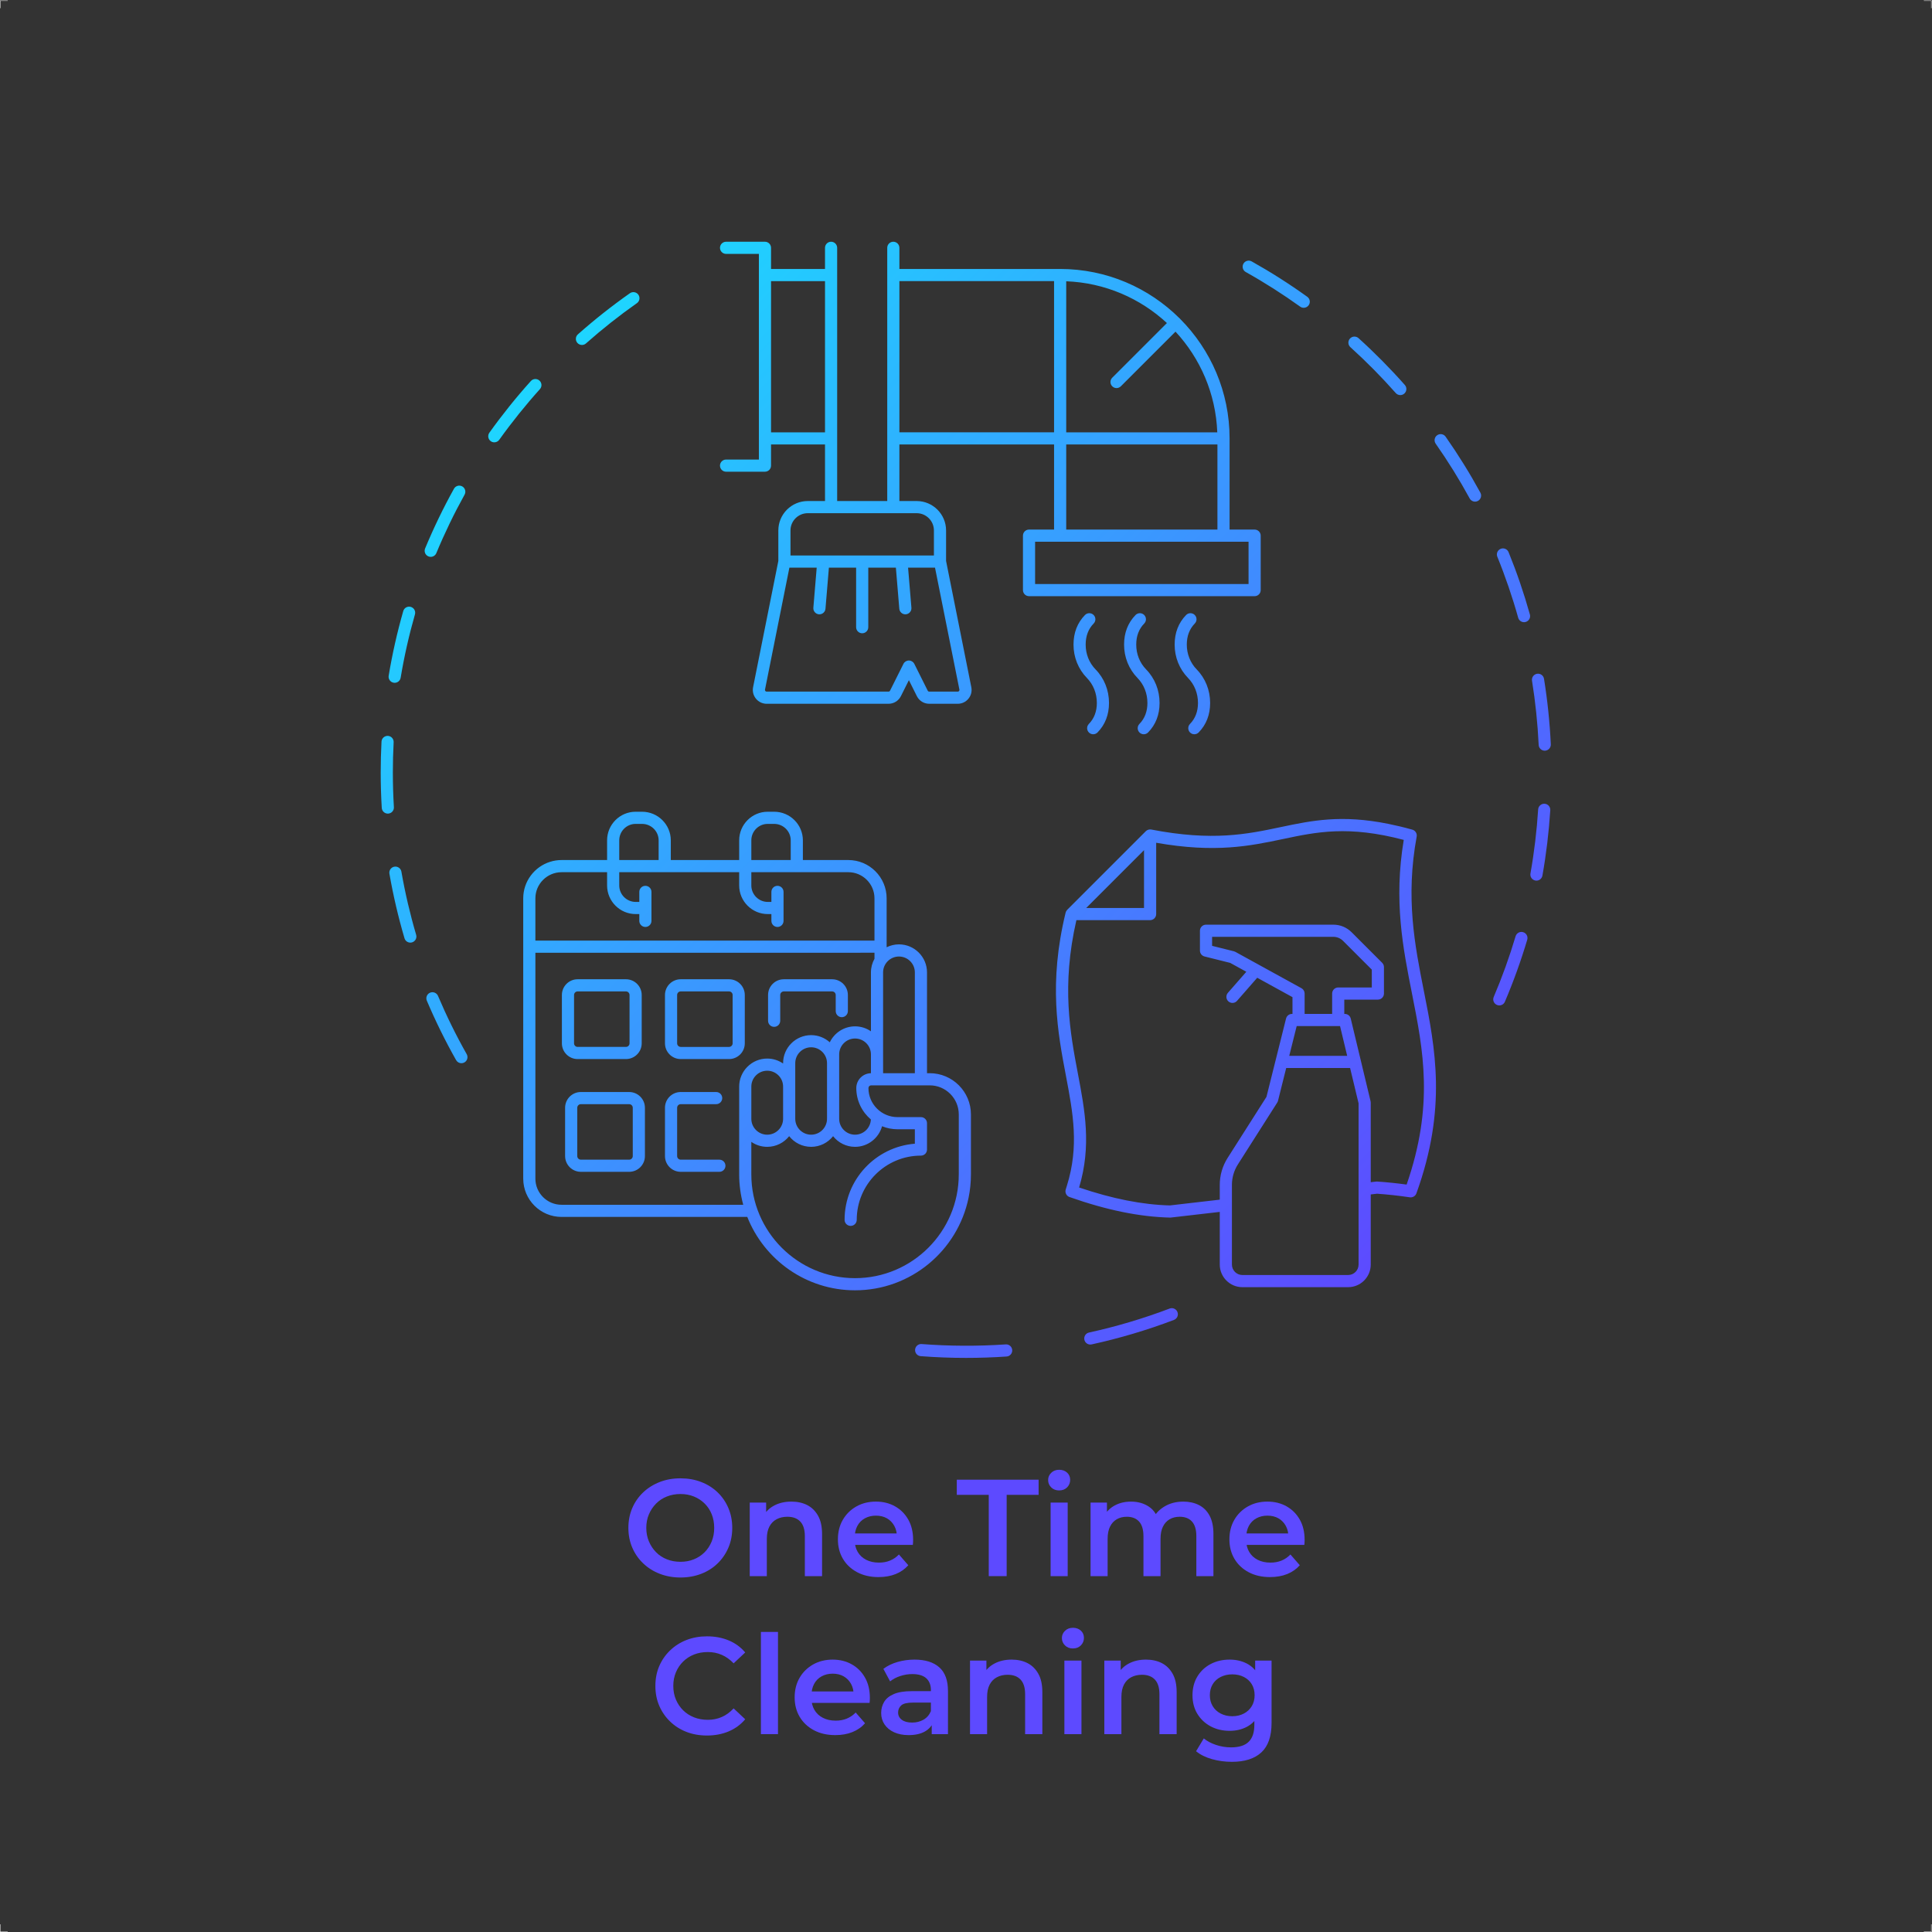 <?xml version="1.0" encoding="UTF-8" standalone="no"?>
<!-- Created with Inkscape (http://www.inkscape.org/) -->

<svg
   version="1.1"
   id="svg2"
   width="6666.667"
   height="6666.667"
   viewBox="0 0 6666.667 6666.667"
   sodipodi:docname="shutterstock_2506075929.eps"
   xmlns:inkscape="http://www.inkscape.org/namespaces/inkscape"
   xmlns:sodipodi="http://sodipodi.sourceforge.net/DTD/sodipodi-0.dtd"
   xmlns="http://www.w3.org/2000/svg"
   xmlns:svg="http://www.w3.org/2000/svg">
  <rect x="0" y="0" width="6666.667" height="6666.667" fill="#333333" stroke="none"/>
  <defs
     id="defs6">
    <clipPath
       clipPathUnits="userSpaceOnUse"
       id="clipPath56">
      <path
         d="m 31011.4,31816.9 c 0.2,-220.4 -69.4,-403.6 -206.9,-544.4 -60.8,-62.2 -59.5,-161.8 2.6,-222.5 30.6,-29.9 70.3,-44.8 109.9,-44.8 40.9,0 81.8,15.9 112.6,47.4 197,201.8 296.8,459 296.5,764.6 -0.3,329.3 -123.5,636.6 -346.7,865.3 -166.4,170.4 -257.8,399.3 -257.5,644.6 0.4,221.3 70,404.6 207,544.8 60.7,62.1 59.5,161.7 -2.6,222.4 -62.2,60.7 -161.8,59.6 -222.5,-2.5 -196.2,-200.9 -296,-458 -296.5,-764.2 -0.6,-328.1 122.7,-635.3 346.9,-864.9 165.6,-169.7 257,-399 257.2,-645.8 z m -1308.9,0 c 0.2,-220.5 -69.5,-403.6 -207,-544.4 -60.7,-62.2 -59.5,-161.8 2.6,-222.5 30.7,-29.9 70.3,-44.8 109.9,-44.8 41,0 81.8,15.9 112.6,47.4 197.1,201.8 296.8,459 296.5,764.6 -0.3,329.3 -123.4,636.6 -346.7,865.3 -166.4,170.4 -257.8,399.3 -257.4,644.6 0.4,221.3 70,404.6 206.9,544.8 60.8,62.1 59.6,161.7 -2.5,222.4 -62.2,60.7 -161.8,59.6 -222.5,-2.5 -196.3,-200.9 -296,-458 -296.5,-764.2 -0.6,-328.1 122.6,-635.3 346.9,-864.9 165.6,-169.7 257,-399 257.2,-645.8 z m -1309,0 c 0.2,-220.4 -69.4,-403.6 -206.9,-544.4 -60.8,-62.2 -59.5,-161.8 2.6,-222.5 30.6,-29.9 70.3,-44.8 109.9,-44.8 40.9,0 81.8,15.9 112.6,47.4 197,201.8 296.7,459 296.5,764.6 -0.3,329.3 -123.4,636.6 -346.7,865.3 -166.4,170.4 -257.9,399.3 -257.5,644.6 0.4,221.4 70,404.7 207,544.8 60.7,62.1 59.5,161.7 -2.6,222.4 -62.1,60.7 -161.8,59.6 -222.5,-2.5 -196.2,-200.9 -296,-457.9 -296.5,-764.2 -0.5,-328.1 122.7,-635.3 346.9,-865 165.7,-169.6 257,-398.9 257.2,-645.7 z M 27286,42735.4 H 23282.1 V 38821.1 H 27286 Z m 314.6,-3914.3 h 3910.3 c -38.4,1004.1 -441.7,1915.9 -1081.3,2606.5 l -1415.1,-1415 c -30.7,-30.8 -71,-46.1 -111.2,-46.1 -40.3,0 -80.6,15.3 -111.3,46.1 -61.4,61.4 -61.4,161 0,222.4 l 1415.1,1415.1 c -690.6,639.6 -1602.4,1042.9 -2606.5,1081.3 z m 3914.3,-2517.2 v 2202.6 h -3914.3 v -2202.6 z m 805.5,-314.6 h -5525.3 v -1095 h 5525.3 z m -8144.7,291.9 c 0,246.3 -200.4,446.8 -446.8,446.8 h -604.1 -1611 -604.2 c -246.3,0 -446.7,-200.5 -446.7,-446.8 V 35633 h 3712.8 z m 659.7,-4119.6 -631.3,3156.8 h -697.4 l 86.5,-1037.9 c 7.2,-86.6 -57.1,-162.6 -143.7,-169.9 -4.5,-0.3 -8.9,-0.5 -13.3,-0.5 -81,0 -149.7,62.1 -156.6,144.3 l -88.6,1064 h -714.4 v -1541.8 c 0,-86.9 -70.4,-157.3 -157.3,-157.3 -86.9,0 -157.4,70.4 -157.4,157.3 v 1541.8 h -704.7 l -88.7,-1064 c -6.9,-82.2 -75.6,-144.3 -156.6,-144.3 -4.4,0 -8.8,0.2 -13.3,0.5 -86.5,7.3 -150.9,83.3 -143.7,169.9 l 86.5,1037.9 h -706.9 l -631.4,-3156.8 c -3.5,-17.7 4.2,-30.5 9.2,-36.5 4.9,-6.1 15.9,-16.2 34.1,-16.2 h 3153.9 c 16.8,0 31.9,9.4 39.4,24.4 l 347.1,694.2 c 26.7,53.3 81.2,87 140.8,87 59.5,0 114,-33.7 140.7,-87 l 347,-694.2 c 7.6,-15 22.7,-24.4 39.5,-24.4 h 737.4 c 18.1,0 29.2,10.1 34.1,16.2 4.9,6 12.7,18.7 9.1,36.5 z m -4876,6659.5 h 1397.1 v 3914.3 h -1397.1 z m -1164.2,4619.1 v 0 c -86.9,0 -157.3,70.4 -157.3,157.3 0,86.9 70.4,157.3 157.3,157.3 h 1006.9 c 86.9,0 157.3,-70.4 157.3,-157.3 V 43050 h 1397.1 v 547.5 c 0,86.9 70.4,157.3 157.3,157.3 86.9,0 157.3,-70.4 157.3,-157.3 v -6554.9 h 1296.4 v 6554.9 c 0,86.9 70.4,157.3 157.3,157.3 86.9,0 157.3,-70.4 157.3,-157.3 V 43050 h 4161.2 c 1205.4,0 2298.7,-488.9 3092.3,-1278.7 2.8,-2.5 6.5,-3.4 9.1,-6.1 2.7,-2.7 3.7,-6.3 6.1,-9.1 789.8,-793.6 1278.7,-1886.9 1278.7,-3092.3 v -5.7 -2354.2 h 648.2 c 86.8,0 157.3,-70.4 157.3,-157.3 V 34737 c 0,-86.9 -70.5,-157.3 -157.3,-157.3 h -5839.9 c -86.9,0 -157.3,70.4 -157.3,157.3 v 1409.6 c 0,86.9 70.4,157.3 157.3,157.3 h 648.2 v 2202.6 h -4003.9 v -1463.9 h 446.8 c 419.9,0 761.5,-341.5 761.5,-761.4 v -790 l 653.5,-3267.9 c 21.2,-105.8 -5.9,-214.3 -74.3,-297.7 -68.4,-83.5 -169.5,-131.3 -277.4,-131.3 h -737.4 c -136.8,0 -259.7,76 -320.9,198.3 l -206.3,412.7 -206.4,-412.7 c -61.2,-122.3 -184.1,-198.3 -320.9,-198.3 h -3153.9 c -107.9,0 -209,47.8 -277.4,131.3 -68.5,83.4 -95.6,191.9 -74.4,297.7 l 653.6,3267.9 v 790 c 0,419.9 341.6,761.4 761.4,761.4 h 446.9 v 1463.9 H 19959.4 V 37959 c 0,-86.9 -70.4,-157.3 -157.3,-157.3 h -1006.9 c -86.9,0 -157.3,70.4 -157.3,157.3 0,86.9 70.4,157.3 157.3,157.3 v 0 h 849.5 v 547.5 4228.9 547.5 z M 29614.7,26507.8 v 1497 l -1496.9,-1497 z m 4157.5,-2214.7 V 23766 h 712.1 v 527.1 c 0,86.9 70.5,157.4 157.3,157.4 h 869.4 v 461.9 l -744.7,744.7 c -67.3,67.3 -156.6,104.3 -251.7,104.3 h -3138 v -233.2 l 565.3,-141.3 c 13.2,-3.3 25.8,-8.3 37.7,-14.8 l 608,-334.4 c 0.2,-0.1 0.3,-0.1 0.4,-0.2 l 1102.8,-606.5 c 50.2,-27.7 81.4,-80.5 81.4,-137.9 z m -398.3,-1612.7 h 1499.8 l -185,771 h -1122 z m 1794.8,-5403 v 4173.7 l -219.5,914.7 h -1654 l -212.1,-848.7 c -4.1,-16.4 -10.8,-32 -19.9,-46.3 l -1019.1,-1601.3 c -100.8,-158.6 -154.1,-341.6 -154.1,-529.5 v -2062.6 c 0,-149.2 121.3,-270.5 270.4,-270.5 h 2737.9 c 149.1,0 270.4,121.3 270.4,270.5 z m 1243.8,2070.7 c 711.7,2055.5 432.6,3462.3 137.6,4950.1 -233.6,1178.4 -475,2395.7 -212,3972.3 -1435.3,378.8 -2254.7,206.1 -3120.7,23.7 -861.3,-181.5 -1752.7,-367.4 -3288,-97.7 v -1846.1 c 0,-86.9 -70.5,-157.3 -157.3,-157.3 h -1908.2 c -389.6,-1703.7 -163,-2908.6 39,-3973.3 182,-959.4 354.3,-1867.9 31.4,-2947.1 867.1,-293.8 1637.4,-445.9 2349.8,-464.3 l 1291.2,149.3 v 382.3 c 0,247.8 70.3,489.3 203.4,698.3 l 1005.3,1579.9 235.8,943 271.4,1085.6 c 17.5,70.1 80.4,119.2 152.6,119.2 h 13.8 v 434.1 l -912.3,501.8 -523.2,-597.9 c -31,-35.6 -74.6,-53.8 -118.4,-53.8 -36.8,0 -73.7,12.8 -103.6,39 -65.3,57.2 -72,156.6 -14.8,222 l 477.7,545.9 -417.2,229.5 -664.7,166.2 c -70,17.5 -119.1,80.4 -119.1,152.6 v 513.3 c 0,86.9 70.4,157.3 157.3,157.3 h 3295.3 c 179.1,0 347.5,-69.7 474.2,-196.4 l 790.8,-790.8 c 29.5,-29.5 46,-69.5 46,-111.2 v -684.5 c 0,-86.9 -70.4,-157.3 -157.3,-157.3 h -869.4 V 23766 h 13.8 c 72.8,0 136,-49.9 153,-120.6 l 260.6,-1085.6 252.7,-1053.3 c 3,-12.1 4.4,-24.4 4.4,-36.8 v -2060.3 l 140.2,16.2 c 9.4,1 19,1.3 28.4,0.7 245.7,-16.3 500.9,-42.6 760.5,-78.2 z m 446.3,5011.3 c 295.8,-1492.1 601.8,-3035.1 -193,-5238.7 -25.4,-70.5 -97,-113 -171.1,-102.2 -290.4,43.1 -576,74.4 -849.2,92.9 l -162.1,-18.8 v -1815.2 c 0,-322.7 -262.5,-585.1 -585.1,-585.1 h -2737.9 c -322.6,0 -585.1,262.4 -585.1,585.1 v 1363.5 l -1266,-146.3 c -6,-0.7 -12,-1 -18.1,-1 -1.3,0 -2.5,0 -3.8,0 -788.2,18.9 -1639.3,192.9 -2601.8,532.1 -81.1,28.6 -124.2,117.1 -96.8,198.6 10.5,31 19,61.2 28.5,91.8 320.1,1025.2 161.2,1870.9 -23.6,2845.1 -212.7,1121.2 -453.8,2391.9 -8.7,4226.3 3,12.2 7.6,23.4 13,34.1 1.3,2.4 2.8,4.6 4.2,7 6.1,10.5 13.2,20.2 21.4,28.9 1.2,1.3 1.8,2.9 3.1,4.2 l 2033.8,2033.7 c 9.9,10 21.4,18 33.5,25 2.9,1.7 5.8,3.3 8.8,4.8 12,5.8 24.4,10.7 37.6,13.4 1.6,0.3 3.2,0.2 4.8,0.5 11.6,2 23.4,2.5 35.5,1.8 4,-0.2 7.9,-0.5 11.8,-1 3.2,-0.5 6.3,-0.3 9.4,-0.9 1590.3,-307.8 2485.2,-119.2 3350.6,63.1 803.3,169.2 1569.3,329.3 2786.4,84 195.3,-39.4 400.9,-88.1 621.4,-150.1 78.3,-21.9 126.9,-99.9 112.3,-179.9 -291.7,-1587 -48.8,-2812 186.2,-3996.7 z m -20828.7,3389.7 h 1019.6 v 509.8 c 0,234.8 -192.5,425.9 -429.1,425.9 h -166.8 c -233.6,0 -423.7,-191.1 -423.7,-425.9 z m 3419.1,0 h 1019.7 v 509.8 c 0,234.8 -192.5,425.9 -429.1,425.9 H 19873 c -233.7,0 -423.8,-191.1 -423.8,-425.9 z m -5590,-8247.2 c 0,-373 303.5,-676.6 676.6,-676.6 h 4703.8 c -68.1,250.5 -105,513.6 -105,785.3 v 1440.1 833.7 c 0,400.2 325.6,725.8 725.8,725.8 152.6,0 294.1,-47.6 411.1,-128.3 v 8.9 c 0,400.1 325.6,725.7 725.8,725.7 185.6,0 354.5,-70.6 483,-185.5 117.1,243.8 365.8,412.9 653.9,412.9 152.6,0 294.2,-47.5 411.1,-128.3 v 1524.8 c 0,127.8 33.6,247.9 91.8,352.3 v 156.9 l -4389.3,-0.3 -4388.6,-0.3 z m 6726.9,1548.8 c 0,-226.8 184.5,-411.2 411.2,-411.2 226.7,0 411.1,184.4 411.1,411.2 v 1440.1 c 0,226.7 -184.4,411.1 -411.1,411.1 -226.7,0 -411.2,-184.4 -411.2,-411.1 v -606.4 z m -1136.9,0 c 0,-226.8 184.5,-411.2 411.2,-411.2 226.7,0 411.1,184.4 411.1,411.2 v 833.7 c 0,226.7 -184.4,411.1 -411.1,411.1 -226.7,0 -411.2,-184.4 -411.2,-411.1 z m 2717.1,795.8 c 0,210.2 169.6,381 379,384.1 v 487.5 c 0,226.8 -184.4,411.2 -411.1,411.2 -226.7,0 -411.1,-184.4 -411.1,-411.2 v -227.3 -1440.1 c 0,-226.8 184.4,-411.2 411.1,-411.2 221,0 400.4,175.6 409.4,394.4 -230.4,195.8 -377.3,487.2 -377.3,812.6 z m 1515.9,2993.9 c 0,226.7 -184.4,411.1 -411.1,411.1 -226.7,0 -411.1,-184.4 -411.1,-411.1 v -2122.3 -486.9 h 822.2 z m -7966.8,2251 v 343 h -1177 c -374.5,0 -679.2,-303.8 -679.2,-677.2 v -1093.6 l 8777.9,0.6 v 1093.6 c 0,373.1 -303.5,676.6 -676.6,676.6 h -2511.3 v -343 c 0,-235.2 191.3,-426.5 426.5,-426.5 h 92.8 v 259.7 c 0,86.9 70.5,157.3 157.3,157.3 86.9,0 157.4,-70.4 157.4,-157.3 v -750.5 c 0,-86.9 -70.5,-157.4 -157.4,-157.4 -86.8,0 -157.3,70.5 -157.3,157.4 v 176.2 h -92.8 c -408.7,0 -741.1,332.5 -741.1,741.1 v 343 h -3104.5 v -343 c 0,-235.2 191.3,-426.5 426.4,-426.5 h 92.9 v 259.7 c 0,86.9 70.4,157.3 157.3,157.3 86.8,0 157.3,-70.4 157.3,-157.3 v -750.5 c 0,-86.9 -70.5,-157.4 -157.3,-157.4 -86.9,0 -157.3,70.5 -157.3,157.4 v 176.2 h -92.9 c -408.6,0 -741.1,332.5 -741.1,741.1 z m 9103.8,-7480.8 v 1553.8 c 0,414.7 -337.5,752.2 -752.3,752.2 h -227.3 -1288.5 c -38.7,0 -70.1,-31.5 -70.1,-70.1 0,-414.8 337.4,-752.2 752.2,-752.2 h 606.4 c 86.9,0 157.3,-70.4 157.3,-157.3 v -682.2 c 0,-86.9 -70.4,-157.3 -157.3,-157.3 -916.3,0 -1661.8,-745.4 -1661.8,-1661.7 0,-87 -70.4,-157.4 -157.3,-157.4 -86.9,0 -157.3,70.4 -157.3,157.4 0,1036.8 802.5,1889.7 1819,1970.2 v 373.7 h -449 c -141.4,0 -276.3,28.2 -400,78.5 -84.6,-307 -365.5,-533.3 -699,-533.3 -230.3,0 -435.4,108.1 -568.5,275.9 -133,-167.8 -338.2,-275.9 -568.4,-275.9 -230.3,0 -435.4,108.1 -568.5,275.9 -133,-167.8 -338.2,-275.9 -568.4,-275.9 -152.6,0 -294.2,47.6 -411.2,128.3 v -842.6 c 0,-1480.5 1204.5,-2685 2685,-2685 1480.5,0 2685,1204.5 2685,2685 z m 314.6,0 c 0,-207.4 -21.1,-409.8 -61.4,-605.4 -280.8,-1364.8 -1491.5,-2394.2 -2938.2,-2394.2 -1265.8,0 -2350.2,788.4 -2789.8,1899.7 h -4808.6 c -546.6,0 -991.3,444.7 -991.3,991.2 v 6004.4 1250.9 c 0,443.9 293.7,820.5 697.3,946.7 93.7,29.3 193.4,45.2 296.6,45.2 h 1177 v 509.8 c 0,408.3 331.3,740.5 738.4,740.5 h 166.8 c 410.2,0 743.8,-332.2 743.8,-740.5 v -509.8 h 1770.2 v 509.8 c 0,408.3 331.2,740.5 738.4,740.5 h 166.8 c 410.1,0 743.7,-332.2 743.7,-740.5 v -509.8 h 1177 c 546.6,0 991.3,-444.7 991.3,-991.3 v -1250.9 -15.8 c 96.5,47.6 204.6,75.1 319.3,75.1 400.2,0 725.8,-325.6 725.8,-725.8 v -2609.2 h 70 c 588.3,0 1066.9,-478.6 1066.9,-1066.8 z m -7512.5,1818.8 h 917.4 c 86.9,0 157.3,70.5 157.3,157.4 0,86.9 -70.4,157.3 -157.3,157.3 h -917.4 c -224.7,0 -407.5,-182.8 -407.5,-407.5 v -1250.9 c 0,-224.8 182.8,-407.5 407.5,-407.5 h 1000.8 c 86.9,0 157.3,70.4 157.3,157.3 0,86.9 -70.4,157.3 -157.3,157.3 h -1000.8 c -51.2,0 -92.8,41.7 -92.8,92.9 v 1250.9 c 0,51.2 41.6,92.8 92.8,92.8 z m -92.8,1575.1 c 0,-51.2 41.6,-92.9 92.8,-92.9 h 1251 c 51.2,0 92.8,41.7 92.8,92.9 v 1250.9 c 0,51.2 -41.6,92.8 -92.8,92.8 h -1251 c -51.2,0 -92.8,-41.6 -92.8,-92.8 z m -314.7,0 v 1250.9 c 0,224.7 182.8,407.5 407.5,407.5 h 1251 c 224.7,0 407.5,-182.8 407.5,-407.5 v -1250.9 c 0,-224.7 -182.8,-407.5 -407.5,-407.5 h -1251 c -224.7,0 -407.5,182.8 -407.5,407.5 z m 2826,426.4 c 86.9,0 157.3,70.4 157.3,157.3 v 667.2 c 0,51.2 41.7,92.8 92.9,92.8 h 1250.9 c 51.2,0 92.8,-41.6 92.8,-92.8 v -417 c 0,-86.9 70.5,-157.3 157.4,-157.3 86.8,0 157.3,70.4 157.3,157.3 v 417 c 0,224.7 -182.8,407.5 -407.5,407.5 H 20290 c -224.7,0 -407.5,-182.8 -407.5,-407.5 v -667.2 c 0,-86.9 70.4,-157.3 157.3,-157.3 z m -3659.9,-2094.3 c 0,51.2 -41.6,92.8 -92.9,92.8 h -1250.9 c -51.2,0 -92.8,-41.6 -92.8,-92.8 v -1250.9 c 0,-51.2 41.6,-92.9 92.8,-92.9 H 16287 c 51.3,0 92.9,41.7 92.9,92.9 z m 314.6,0 v -1250.9 c 0,-224.8 -182.7,-407.5 -407.5,-407.5 h -1250.9 c -224.7,0 -407.5,182.7 -407.5,407.5 v 1250.9 c 0,224.7 182.8,407.5 407.5,407.5 H 16287 c 224.8,0 407.5,-182.8 407.5,-407.5 z m -1834.6,1667.9 c 0,-51.2 41.6,-92.9 92.9,-92.9 h 1250.9 c 51.1,0 92.8,41.7 92.8,92.9 v 1250.9 c 0,51.2 -41.7,92.8 -92.8,92.8 h -1250.9 c -51.3,0 -92.9,-41.6 -92.9,-92.8 z m -314.7,0 v 1250.9 c 0,224.7 182.8,407.5 407.6,407.5 h 1250.9 c 224.6,0 407.5,-182.8 407.5,-407.5 v -1250.9 c 0,-224.7 -182.9,-407.5 -407.5,-407.5 h -1250.9 c -224.8,0 -407.6,182.8 -407.6,407.5 z m 25438.9,6201.6 c -86.5,5.3 -161.5,-60.4 -167,-147.1 -35.3,-555 -102.3,-1112.9 -199.2,-1658.1 -15.2,-85.6 41.8,-167.3 127.4,-182.5 9.3,-1.6 18.6,-2.5 27.7,-2.5 74.8,0 141.1,53.7 154.7,129.9 99,556.8 167.4,1126.5 203.4,1693.3 5.5,86.7 -60.3,161.4 -147,167 z m -195.5,3364.5 c -85.8,-13.8 -144.1,-94.5 -130.3,-180.3 87.9,-546.6 145.8,-1105.4 172.2,-1660.9 4,-84.2 73.5,-149.8 157,-149.8 2.5,0 5,0 7.6,0.2 86.7,4 153.8,77.7 149.7,164.5 -26.9,567.2 -86.1,1137.8 -175.9,1696 -13.8,85.8 -94.4,144.1 -180.3,130.3 z m -359.8,-6689 c -83.3,24.8 -170.9,-22.6 -195.7,-105.9 -158.2,-531.6 -348.7,-1060.2 -566.2,-1571 -34,-79.9 3.1,-172.3 83.1,-206.3 20.1,-8.6 41,-12.7 61.5,-12.7 61.2,0 119.4,35.9 144.9,95.7 222.1,521.7 416.7,1061.6 578.3,1604.6 24.8,83.3 -22.6,170.9 -105.9,195.6 z m -3298.1,13956.3 c 31.1,-35.2 74.4,-53.1 117.9,-53.1 37,0 74.2,13 104.1,39.4 65.2,57.6 71.3,157 13.8,222.1 -375.3,424.6 -778.7,832.5 -1199,1212.5 -64.5,58.2 -164,53.3 -222.2,-11.2 -58.3,-64.5 -53.3,-164 11.2,-222.2 411.6,-372.2 806.7,-771.7 1174.2,-1187.5 z m -3882.9,3133 c 483.8,-270.8 957.9,-572.5 1409,-896.6 27.9,-20 59.9,-29.6 91.7,-29.6 48.9,0 97.2,22.8 127.9,65.5 50.7,70.6 34.6,168.9 -36,219.6 -460.7,331 -944.8,639.1 -1438.8,915.7 -75.8,42.5 -171.7,15.4 -214.1,-60.4 -42.5,-75.8 -15.5,-171.7 60.3,-214.2 z m 6804,-7252.2 c -32.7,80.5 -124.5,119.1 -205,86.5 -80.5,-32.8 -119.2,-124.6 -86.5,-205 208.9,-513.8 390.6,-1045.1 540,-1579.1 19.4,-69.5 82.6,-115 151.4,-115 14,0 28.3,1.9 42.5,5.9 83.6,23.4 132.5,110.2 109.1,193.9 -152.6,545.4 -338.1,1088 -551.5,1612.8 z m -1629.4,2988.9 c -50,71.1 -148.1,88.3 -219.2,38.4 -71.1,-49.9 -88.3,-148 -38.4,-219.1 318.8,-454.5 615,-931.8 880.4,-1418.5 28.6,-52.4 82.6,-82 138.3,-82 25.5,0 51.3,6.2 75.2,19.2 76.3,41.6 104.4,137.2 62.8,213.5 -271.1,497 -573.6,984.3 -899.1,1448.5 z m -7144.9,-22569 c -677,-257.2 -1379.1,-466 -2086.8,-620.7 -84.8,-18.5 -138.6,-102.4 -120.1,-187.3 16.1,-73.5 81.3,-123.7 153.6,-123.7 11.1,0 22.4,1.2 33.7,3.6 722.8,158 1439.9,371.2 2131.4,633.9 81.2,30.9 122,121.7 91.2,203 -30.9,81.2 -121.7,121.9 -203,91.2 z m -4242.3,-927.7 c -719,-49.1 -1457.6,-46.2 -2177.8,9 -86.4,6.7 -162.2,-58.2 -168.9,-144.8 -6.6,-86.7 58.3,-162.3 144.9,-168.9 388.5,-29.8 783.8,-44.9 1175.2,-44.9 349.2,0 701.9,12.1 1048.1,35.7 86.7,5.9 152.2,81 146.2,167.6 -5.9,86.7 -80.8,152.3 -167.7,146.3 z M 10190.7,32339.2 c 8.7,-1.4 17.4,-2.1 26,-2.1 75.5,0 142.1,54.5 154.9,131.5 91.8,551.4 216.2,1103 369.9,1639.4 23.9,83.5 -24.4,170.7 -108,194.6 -83.5,23.9 -170.6,-24.4 -194.5,-107.9 -156.9,-547.9 -284,-1111.3 -377.7,-1674.5 -14.3,-85.7 43.6,-166.7 129.4,-181 z m 4873.8,8743.4 c 37.1,0 74.4,13 104.3,39.6 418,370.6 861.5,721.2 1318.1,1042.1 71.2,49.9 88.3,148.1 38.3,219.2 -49.9,71 -148.1,88.2 -219.2,38.2 -466.2,-327.7 -919.1,-685.7 -1345.9,-1064.1 -65,-57.6 -71,-157 -13.4,-222 31.2,-35.1 74.4,-53 117.8,-53 z M 10196.4,29117.9 c -17.7,296.7 -26.7,598.5 -26.7,896.9 0,260.6 6.9,524.2 20.3,783.4 4.6,86.8 -62.1,160.8 -148.9,165.3 -86.12,3.6 -160.74,-62.1 -165.24,-148.9 -13.78,-264.7 -20.79,-533.8 -20.79,-799.8 0,-304.6 9.16,-612.7 27.24,-915.7 4.97,-83.5 74.26,-147.9 156.89,-147.9 3.1,0 6.3,0.1 9.5,0.2 86.8,5.2 152.9,79.7 147.7,166.5 z m 194.3,-1668.7 c -14.9,85.5 -96.4,142.8 -182,127.9 -85.6,-14.9 -142.9,-96.3 -128,-181.9 98,-562.1 229.3,-1124.2 390.3,-1670.8 20.2,-68.6 82.9,-113 150.9,-113 14.7,0 29.7,2.1 44.5,6.5 83.4,24.6 131,112.1 106.5,195.4 -157.7,535.1 -286.3,1085.5 -382.2,1635.9 z m 3573.8,12711.5 c -64.6,58.1 -164.1,52.9 -222.2,-11.7 -381.7,-424.1 -743.1,-874.3 -1074.3,-1338 -50.5,-70.7 -34.1,-169 36.6,-219.5 27.7,-19.8 59.6,-29.3 91.3,-29.3 49.1,0 97.5,22.9 128.2,66 324.3,454.1 678.3,895 1052,1310.3 58.2,64.6 52.9,164 -11.6,222.2 z m -2874.6,-4551.2 c 19.7,-8.2 40.2,-12.1 60.2,-12.1 61.7,0 120.3,36.6 145.4,97.1 213.7,515.5 459.7,1024.5 731,1513.1 42.1,76 14.7,171.7 -61.2,213.9 -76,42.2 -171.7,14.8 -213.9,-61.1 -277.1,-499 -528.2,-1019 -746.5,-1545.4 -33.3,-80.2 4.8,-172.3 85,-205.5 z m 991.3,-12885.3 c 42.7,-75.6 16.1,-171.6 -59.6,-214.3 -24.4,-13.8 -51,-20.4 -77.3,-20.4 -54.8,0 -108.1,28.8 -137.1,80 -280.8,496.7 -535.8,1014.6 -758.1,1539.3 -33.8,80 3.6,172.3 83.6,206.3 80,33.7 172.3,-3.6 206.2,-83.6 217.6,-513.6 467.4,-1020.8 742.3,-1507.3 z"
         id="path54" />
    </clipPath>
    <linearGradient
       x1="0"
       y1="0"
       x2="1"
       y2="0"
       gradientUnits="userSpaceOnUse"
       gradientTransform="matrix(22427.5,-22427.5,-22427.5,-22427.5,14069,40476)"
       spreadMethod="pad"
       id="linearGradient62">
      <stop
         style="stop-opacity:1;stop-color:#1ed6ff"
         offset="0"
         id="stop58" />
      <stop
         style="stop-opacity:1;stop-color:#5d4aff"
         offset="1"
         id="stop60" />
    </linearGradient>
  </defs>
  <sodipodi:namedview
     id="namedview4"
     pagecolor="#ffffff"
     bordercolor="#000000"
     borderopacity="0.25"
     inkscape:showpageshadow="2"
     inkscape:pageopacity="0.0"
     inkscape:pagecheckerboard="0"
     inkscape:deskcolor="#d1d1d1" />
  <g
     id="g8"
     inkscape:groupmode="layer"
     inkscape:label="ink_ext_XXXXXX"
     transform="matrix(1.333,0,0,-1.333,0,6666.667)">
    <g
       id="g10"
       transform="scale(0.1)">
      <path
         d="m 50000,0 h -199.2 v 10 h 189.2 v 189.199 h 10 V 0"
         style="fill:#ffffff;fill-opacity:1;fill-rule:nonzero;stroke:none"
         id="path12" />
      <path
         d="M 199.16,0 H 0 V 199.199 H 9.996 V 10 H 199.16 V 0"
         style="fill:#ffffff;fill-opacity:1;fill-rule:nonzero;stroke:none"
         id="path14" />
      <path
         d="m 50000,49800.8 h -10 v 189.2 h -189.2 v 10 h 199.2 v -199.2"
         style="fill:#ffffff;fill-opacity:1;fill-rule:nonzero;stroke:none"
         id="path16" />
      <path
         d="M 9.996,49800.8 H 0 v 199.2 h 199.16 v -10 H 9.996 v -189.2"
         style="fill:#ffffff;fill-opacity:1;fill-rule:nonzero;stroke:none"
         id="path18" />
      <path
         d="m 17614.5,9583.2 c 126,0 241.9,21.4 347.7,64.2 105.8,42.8 197.9,103.4 276.4,181.8 78.4,78.5 139.6,171.2 183.6,278.2 44,107 66,224.7 66,353 0,128.4 -21.4,246.1 -64.2,353.1 -42.8,106.9 -104,199.7 -183.6,278.1 -79.7,78.5 -172.4,139.1 -278.2,181.9 -105.8,42.8 -221.7,64.2 -347.7,64.2 -126,0 -243.1,-21.4 -351.2,-64.2 -108.2,-42.8 -201.5,-104 -280,-183.7 -78.4,-79.6 -140.3,-172.4 -185.4,-278.1 -45.2,-105.8 -67.8,-222.9 -67.8,-351.3 0,-126 22.6,-242.5 67.8,-349.4 45.1,-107 107,-200.3 185.4,-280 78.5,-79.7 171.8,-140.8 280,-183.6 108.1,-42.8 225.2,-64.2 351.2,-64.2 z m 0,-406.5 c -192.5,0 -371.5,32.1 -536.7,96.2 -165.2,64.2 -308.4,154.6 -429.7,271.1 -121.2,116.4 -215.2,252.5 -281.7,408.3 -66.6,155.7 -99.8,325 -99.8,508.1 0,185.5 33.2,356 99.8,511.8 66.5,155.6 160.5,291.1 281.7,406.5 121.3,115.3 263.9,205 427.9,269.2 164.1,64.2 343.6,96.3 538.5,96.3 192.6,0 370.9,-31.5 534.9,-94.5 164.1,-63 306.1,-152.2 426.2,-267.4 120,-115.4 213.3,-251.5 279.9,-408.4 66.5,-156.9 99.8,-328 99.8,-513.5 0,-185.4 -33.3,-356 -99.8,-511.7 -66.6,-155.7 -159.9,-291.8 -279.9,-408.3 -120.1,-116.5 -262.1,-206.3 -426.2,-269.2 -164,-63 -342.3,-94.5 -534.9,-94.5"
         style="fill:#5d4aff;fill-opacity:1;fill-rule:nonzero;stroke:none"
         id="path20" />
      <path
         d="m 20485.2,11141.5 c 154.5,0 290.6,-29.7 408.3,-89.1 117.6,-59.5 211.5,-151 281.7,-274.6 70.1,-123.6 105.2,-281.7 105.2,-474.3 V 9212.3 h -445.8 v 1034.2 c 0,168.7 -39.2,294.7 -117.7,378 -78.4,83.2 -190.2,124.8 -335.2,124.8 -104.6,0 -197.3,-21.4 -278.1,-64.2 -80.9,-42.8 -143.3,-106.4 -187.2,-190.8 -44,-84.4 -66,-190.8 -66,-319.1 v -962.9 h -442.2 v 1904.3 h 424.4 v -517.1 l -74.9,160.5 c 64.2,121.2 159.8,215.1 287,281.7 127.2,66.5 274,99.8 440.5,99.8"
         style="fill:#5d4aff;fill-opacity:1;fill-rule:nonzero;stroke:none"
         id="path22" />
      <path
         d="m 22742.4,9187.4 c -211.6,0 -396.4,42.1 -554.5,126.6 -158.1,84.3 -280.5,199.7 -367.3,345.9 -86.8,146.2 -130.1,314.3 -130.1,504.6 0,190.1 42.1,358.3 126.6,504.5 84.3,146.3 200.8,261.5 349.4,346 148.6,84.3 318,126.5 508.2,126.5 185.4,0 350.6,-41 495.7,-123 144.9,-82 259.1,-196.7 342.3,-344.1 83.2,-147.4 124.8,-322.2 124.8,-524.2 0,-16.7 -0.6,-37.5 -1.8,-62.4 -1.2,-25 -3,-47 -5.3,-66 h -1586.9 v 296 H 23395 l -178.3,-92.7 c 2.4,107 -19.6,202.6 -65.9,287 -46.4,84.4 -110,149.8 -190.8,196.2 -80.9,46.3 -176,69.5 -285.3,69.5 -107,0 -202.7,-23.2 -287.1,-69.5 -84.4,-46.4 -149.2,-112.4 -194.3,-197.9 -45.2,-85.6 -67.8,-184.3 -67.8,-296 v -71.3 c 0,-114.2 25.5,-215.2 76.7,-303.2 51.1,-87.9 124.2,-156.3 219.3,-205 95.1,-48.8 205.6,-73.1 331.6,-73.1 107,0 203.3,17.8 288.9,53.5 85.6,35.6 161.6,87.9 228.2,156.9 l 242.5,-278.2 c -88,-99.8 -196.7,-175.9 -326.3,-228.2 -129.6,-52.3 -277.6,-78.4 -444,-78.4"
         style="fill:#5d4aff;fill-opacity:1;fill-rule:nonzero;stroke:none"
         id="path24" />
      <path
         d="m 25595.2,9212.3 v 2104 h -827.3 v 392.2 h 2118.2 v -392.2 h -827.3 v -2104 h -463.6"
         style="fill:#5d4aff;fill-opacity:1;fill-rule:nonzero;stroke:none"
         id="path26" />
      <path
         d="m 27196.3,9212.3 v 1904.3 h 442.2 V 9212.3 Z m 221.1,2218.1 c -83.2,0 -151.5,26.1 -205,78.4 -53.5,52.3 -80.3,116.5 -80.3,192.6 0,71.3 26.8,133.1 80.3,185.4 53.5,52.3 121.8,78.5 205,78.5 83.2,0 151.6,-24.4 205.1,-73.1 53.5,-48.8 80.2,-111.2 80.2,-187.2 0,-76.1 -26.2,-140.9 -78.4,-194.4 -52.4,-53.5 -121.3,-80.2 -206.9,-80.2"
         style="fill:#5d4aff;fill-opacity:1;fill-rule:nonzero;stroke:none"
         id="path28" />
      <path
         d="m 30630.4,11141.5 c 152.1,0 287.1,-29.7 404.7,-89.1 117.7,-59.5 209.8,-151 276.4,-274.6 66.5,-123.6 99.9,-281.7 99.9,-474.3 V 9212.3 h -442.2 v 1034.2 c 0,168.7 -37.5,294.7 -112.4,378 -74.8,83.2 -181.3,124.8 -319.1,124.8 -97.5,0 -183.7,-21.4 -258.5,-64.2 -74.9,-42.8 -133.2,-106.4 -174.8,-190.8 -41.6,-84.4 -62.4,-189.6 -62.4,-315.6 v -966.4 h -442.2 v 1034.2 c 0,168.7 -37.4,294.7 -112.3,378 -74.9,83.2 -181.3,124.8 -319.2,124.8 -97.5,0 -183.6,-21.4 -258.5,-64.2 -74.9,-42.8 -133.2,-106.4 -174.7,-190.8 -41.7,-84.4 -62.5,-189.6 -62.5,-315.6 v -966.4 h -442.1 v 1904.3 h 424.3 v -510 l -78.4,153.4 c 64.2,121.2 157.4,215.1 279.9,281.7 122.4,66.5 263.3,99.8 422.6,99.8 178.3,0 332.8,-44 463.6,-131.9 130.7,-88 217.5,-223.5 260.3,-406.5 l -171.2,64.2 c 59.4,140.2 160.5,254.3 303.1,342.3 142.7,87.9 307.9,131.9 495.7,131.9"
         style="fill:#5d4aff;fill-opacity:1;fill-rule:nonzero;stroke:none"
         id="path30" />
      <path
         d="m 32877,9187.4 c -211.6,0 -396.5,42.1 -554.5,126.6 -158.2,84.3 -280.6,199.7 -367.3,345.9 -86.9,146.2 -130.2,314.3 -130.2,504.6 0,190.1 42.2,358.3 126.6,504.5 84.3,146.3 200.9,261.5 349.5,346 148.5,84.3 317.9,126.5 508.1,126.5 185.4,0 350.7,-41 495.7,-123 145,-82 259.1,-196.7 342.3,-344.1 83.2,-147.4 124.8,-322.2 124.8,-524.2 0,-16.7 -0.6,-37.5 -1.7,-62.4 -1.3,-25 -3,-47 -5.4,-66 H 32178 v 296 h 1351.6 l -178.3,-92.7 c 2.3,107 -19.7,202.6 -66,287 -46.4,84.4 -110,149.8 -190.8,196.2 -80.8,46.3 -176,69.5 -285.3,69.5 -107,0 -202.7,-23.2 -287.1,-69.5 -84.4,-46.4 -149.2,-112.4 -194.3,-197.9 -45.2,-85.6 -67.8,-184.3 -67.8,-296 v -71.3 c 0,-114.2 25.6,-215.2 76.7,-303.2 51.1,-87.9 124.2,-156.3 219.3,-205 95.1,-48.8 205.6,-73.1 331.7,-73.1 106.9,0 203.2,17.8 288.8,53.5 85.6,35.6 161.7,87.9 228.2,156.9 l 242.5,-278.2 c -88,-99.8 -196.7,-175.9 -326.3,-228.2 -129.6,-52.3 -277.6,-78.4 -443.9,-78.4"
         style="fill:#5d4aff;fill-opacity:1;fill-rule:nonzero;stroke:none"
         id="path32" />
      <path
         d="m 18299.2,5086.2 c -192.5,0 -369.7,31.6 -531.3,94.5 -161.7,63 -302.6,152.7 -422.6,269.3 -120.1,116.4 -213.4,251.9 -279.9,406.5 -66.6,154.5 -99.9,325.7 -99.9,513.5 0,187.8 33.3,358.9 99.9,513.5 66.5,154.5 160.4,290 281.7,406.5 121.2,116.5 262.7,206.2 424.3,269.3 161.7,62.9 338.8,94.5 531.4,94.5 204.4,0 391,-35.1 559.9,-105.2 168.7,-70.2 311.4,-174.2 427.9,-312.1 L 18991,6954.8 c -92.7,97.5 -194.9,170.6 -306.6,219.3 -111.8,48.7 -231.8,73.1 -360.2,73.1 -130.8,0 -250.3,-21.4 -358.4,-64.2 -108.2,-42.8 -202.1,-103.4 -281.7,-181.8 -79.7,-78.5 -142.1,-171.2 -187.2,-278.2 -45.2,-107 -67.8,-224.6 -67.8,-353 0,-128.4 22.6,-246.1 67.8,-353 45.1,-107 107.5,-199.8 187.2,-278.2 79.6,-78.5 173.5,-139.1 281.7,-181.9 108.1,-42.8 227.6,-64.2 358.4,-64.2 128.4,0 248.4,24.4 360.2,73.1 111.7,48.7 213.9,123.1 306.6,222.9 l 299.6,-281.7 c -116.5,-137.9 -259.2,-242.5 -427.9,-313.8 -168.9,-71.3 -356.7,-107 -563.5,-107"
         style="fill:#5d4aff;fill-opacity:1;fill-rule:nonzero;stroke:none"
         id="path34" />
      <path
         d="m 19697.1,5121.9 v 2646 h 442.2 v -2646 h -442.2"
         style="fill:#5d4aff;fill-opacity:1;fill-rule:nonzero;stroke:none"
         id="path36" />
      <path
         d="m 21622.7,5096.9 c -211.6,0 -396.4,42.2 -554.5,126.6 -158.2,84.4 -280.6,199.7 -367.3,345.9 -86.8,146.2 -130.2,314.4 -130.2,504.6 0,190.2 42.2,358.4 126.6,504.6 84.4,146.2 200.9,261.5 349.5,345.9 148.5,84.4 317.9,126.6 508.1,126.6 185.5,0 350.7,-41 495.7,-123 145,-82 259.1,-196.8 342.4,-344.2 83.1,-147.4 124.8,-322.1 124.8,-524.2 0,-16.6 -0.6,-37.4 -1.8,-62.4 -1.2,-24.9 -3,-46.9 -5.4,-65.9 h -1586.8 v 295.9 h 1351.5 l -178.3,-92.7 c 2.3,107 -19.6,202.7 -66,287.1 -46.4,84.4 -110,149.8 -190.8,196.1 -80.8,46.4 -175.9,69.6 -285.3,69.6 -106.9,0 -202.7,-23.2 -287,-69.6 -84.4,-46.3 -149.2,-112.3 -194.4,-197.9 -45.2,-85.6 -67.7,-184.3 -67.7,-296 v -71.3 c 0,-114.1 25.5,-215.2 76.6,-303.1 51.1,-88 124.2,-156.4 219.4,-205 95,-48.8 205.6,-73.2 331.6,-73.2 107,0 203.3,17.9 288.8,53.5 85.6,35.7 161.7,88 228.3,156.9 l 242.5,-278.1 c -88,-99.9 -196.8,-176 -326.3,-228.2 -129.6,-52.4 -277.6,-78.5 -444,-78.5"
         style="fill:#5d4aff;fill-opacity:1;fill-rule:nonzero;stroke:none"
         id="path38" />
      <path
         d="m 24118.9,5121.9 v 388.7 l -21.4,78.4 v 674 c 0,130.7 -39.8,232.4 -119.5,304.9 -79.6,72.5 -200.3,108.8 -361.9,108.8 -104.6,0 -208.1,-16.7 -310.3,-50 -102.2,-33.3 -190.2,-79.6 -263.8,-139 l -174.8,324.5 c 104.6,78.4 227,137.8 367.3,178.3 140.3,40.4 286.5,60.6 438.6,60.6 278.2,0 492.2,-66.6 641.9,-199.7 149.8,-133.2 224.7,-337.6 224.7,-613.4 V 5121.9 Z m -599.1,-25 c -142.6,0 -267.4,24.4 -374.4,73.1 -107,48.7 -189.6,116.5 -247.9,203.3 -58.2,86.7 -87.3,184.8 -87.3,294.2 0,107 25.5,203.2 76.6,288.8 51.1,85.6 134.9,153.4 251.4,203.3 116.5,49.9 271.1,74.9 463.6,74.9 h 552.8 v -296 h -520.7 c -149.8,0 -251.4,-24.4 -304.9,-73.1 -53.5,-48.8 -80.2,-110 -80.2,-183.7 0,-78.4 32.1,-141.4 96.3,-189 64.2,-47.5 153.3,-71.3 267.4,-71.3 109.3,0 207.4,25 294.2,74.9 86.8,49.9 150.4,123.6 190.8,221.1 l 71.3,-267.4 c -42.8,-111.8 -118.9,-198.6 -228.2,-260.4 -109.4,-61.8 -249.6,-92.7 -420.8,-92.7"
         style="fill:#5d4aff;fill-opacity:1;fill-rule:nonzero;stroke:none"
         id="path40" />
      <path
         d="m 26187.1,7051.1 c 154.6,0 290.7,-29.8 408.4,-89.2 117.6,-59.4 211.5,-151 281.7,-274.5 70.1,-123.7 105.2,-281.8 105.2,-474.3 V 5121.9 h -445.8 V 6156 c 0,168.8 -39.2,294.8 -117.7,378 -78.4,83.2 -190.2,124.8 -335.2,124.8 -104.6,0 -197.3,-21.4 -278.1,-64.2 -80.9,-42.7 -143.3,-106.4 -187.2,-190.7 -44.1,-84.5 -66,-190.8 -66,-319.2 v -962.8 h -442.2 v 1904.2 h 424.4 v -517 l -74.9,160.4 c 64.2,121.3 159.8,215.2 287,281.7 127.2,66.6 274,99.9 440.4,99.9"
         style="fill:#5d4aff;fill-opacity:1;fill-rule:nonzero;stroke:none"
         id="path42" />
      <path
         d="m 27552.9,5121.9 v 1904.2 h 442.2 V 5121.9 Z m 221.1,2218 c -83.2,0 -151.5,26.2 -205,78.5 -53.5,52.3 -80.3,116.5 -80.3,192.6 0,71.3 26.8,133.1 80.3,185.4 53.5,52.3 121.8,78.5 205,78.5 83.2,0 151.6,-24.5 205.1,-73.2 53.5,-48.7 80.2,-111.1 80.2,-187.2 0,-76.1 -26.2,-140.8 -78.4,-194.3 -52.4,-53.5 -121.3,-80.3 -206.9,-80.3"
         style="fill:#5d4aff;fill-opacity:1;fill-rule:nonzero;stroke:none"
         id="path44" />
      <path
         d="m 29664,7051.1 c 154.5,0 290.6,-29.8 408.3,-89.2 117.7,-59.4 211.6,-151 281.7,-274.5 70.1,-123.7 105.2,-281.8 105.2,-474.3 V 5121.9 h -445.7 V 6156 c 0,168.8 -39.3,294.8 -117.7,378 -78.5,83.2 -190.2,124.8 -335.2,124.8 -104.7,0 -197.4,-21.4 -278.2,-64.2 -80.8,-42.7 -143.2,-106.4 -187.2,-190.7 -44,-84.5 -66,-190.8 -66,-319.2 v -962.8 h -442.1 v 1904.2 h 424.3 v -517 l -74.9,160.4 c 64.2,121.3 159.9,215.2 287.1,281.7 127.1,66.6 274,99.9 440.4,99.9"
         style="fill:#5d4aff;fill-opacity:1;fill-rule:nonzero;stroke:none"
         id="path46" />
      <path
         d="m 31899.9,5585.5 c 111.7,0 211.6,23.1 299.5,69.5 88,46.4 156.3,110.5 205.1,192.6 48.7,82 73.1,175.3 73.1,279.9 0,109.3 -24.4,204.4 -73.1,285.3 -48.8,80.8 -117.1,143.8 -205.1,189 -87.9,45.1 -187.8,67.7 -299.5,67.7 -111.8,0 -212.2,-22.6 -301.3,-67.7 -89.2,-45.2 -158.2,-108.2 -206.9,-189 -48.7,-80.9 -73.1,-176 -73.1,-285.3 0,-104.6 24.4,-197.9 73.1,-279.9 48.7,-82.1 117.7,-146.2 206.9,-192.6 89.1,-46.4 189.5,-69.5 301.3,-69.5 z m -10.7,-1180.4 c -178.3,0 -350.1,23.2 -515.3,69.5 -165.3,46.4 -302.6,114.8 -411.9,205.1 l 199.7,331.6 c 83.2,-68.9 187.8,-124.8 313.8,-167.6 126,-42.8 256.8,-64.2 392.3,-64.2 206.8,0 358.9,48.2 456.4,144.5 97.5,96.2 146.3,241.8 146.3,436.8 v 338.8 l 35.6,427.9 -14.2,431.5 v 467.1 h 424.3 V 5410.7 c 0,-344.7 -88,-598.5 -263.9,-761.3 -175.9,-162.8 -430.3,-244.3 -763.1,-244.3 z m -57.1,802.4 c -183.1,0 -347.1,38.6 -492.1,115.9 -145,77.2 -259.7,184.8 -344.1,322.7 -84.4,137.8 -126.6,298.3 -126.6,481.4 0,185.4 42.2,347.7 126.6,486.8 84.4,139 199.1,246.6 344.1,322.7 145,76 309,114.1 492.1,114.1 161.7,0 307.3,-32.7 436.9,-98.1 129.5,-65.4 232.3,-165.8 308.4,-301.3 76.1,-135.5 114.2,-310.2 114.2,-524.2 0,-209.2 -38.1,-381.6 -114.2,-517.1 -76.1,-135.5 -178.9,-236.6 -308.4,-303.1 -129.6,-66.6 -275.2,-99.8 -436.9,-99.8"
         style="fill:#5d4aff;fill-opacity:1;fill-rule:nonzero;stroke:none"
         id="path48" />
      <g
         id="g50">
        <g
           id="g52"
           clip-path="url(#clipPath56)">
          <path
             d="m 31011.4,31816.9 c 0.2,-220.4 -69.4,-403.6 -206.9,-544.4 -60.8,-62.2 -59.5,-161.8 2.6,-222.5 30.6,-29.9 70.3,-44.8 109.9,-44.8 40.9,0 81.8,15.9 112.6,47.4 197,201.8 296.8,459 296.5,764.6 -0.3,329.3 -123.5,636.6 -346.7,865.3 -166.4,170.4 -257.8,399.3 -257.5,644.6 0.4,221.3 70,404.6 207,544.8 60.7,62.1 59.5,161.7 -2.6,222.4 -62.2,60.7 -161.8,59.6 -222.5,-2.5 -196.2,-200.9 -296,-458 -296.5,-764.2 -0.6,-328.1 122.7,-635.3 346.9,-864.9 165.6,-169.7 257,-399 257.2,-645.8 z m -1308.9,0 c 0.2,-220.5 -69.5,-403.6 -207,-544.4 -60.7,-62.2 -59.5,-161.8 2.6,-222.5 30.7,-29.9 70.3,-44.8 109.9,-44.8 41,0 81.8,15.9 112.6,47.4 197.1,201.8 296.8,459 296.5,764.6 -0.3,329.3 -123.4,636.6 -346.7,865.3 -166.4,170.4 -257.8,399.3 -257.4,644.6 0.4,221.3 70,404.6 206.9,544.8 60.8,62.1 59.6,161.7 -2.5,222.4 -62.2,60.7 -161.8,59.6 -222.5,-2.5 -196.3,-200.9 -296,-458 -296.5,-764.2 -0.6,-328.1 122.6,-635.3 346.9,-864.9 165.6,-169.7 257,-399 257.2,-645.8 z m -1309,0 c 0.2,-220.4 -69.4,-403.6 -206.9,-544.4 -60.8,-62.2 -59.5,-161.8 2.6,-222.5 30.6,-29.9 70.3,-44.8 109.9,-44.8 40.9,0 81.8,15.9 112.6,47.4 197,201.8 296.7,459 296.5,764.6 -0.3,329.3 -123.4,636.6 -346.7,865.3 -166.4,170.4 -257.9,399.3 -257.5,644.6 0.4,221.4 70,404.7 207,544.8 60.7,62.1 59.5,161.7 -2.6,222.4 -62.1,60.7 -161.8,59.6 -222.5,-2.5 -196.2,-200.9 -296,-457.9 -296.5,-764.2 -0.5,-328.1 122.7,-635.3 346.9,-865 165.7,-169.6 257,-398.9 257.2,-645.7 z M 27286,42735.4 H 23282.1 V 38821.1 H 27286 Z m 314.6,-3914.3 h 3910.3 c -38.4,1004.1 -441.7,1915.9 -1081.3,2606.5 l -1415.1,-1415 c -30.7,-30.8 -71,-46.1 -111.2,-46.1 -40.3,0 -80.6,15.3 -111.3,46.1 -61.4,61.4 -61.4,161 0,222.4 l 1415.1,1415.1 c -690.6,639.6 -1602.4,1042.9 -2606.5,1081.3 z m 3914.3,-2517.2 v 2202.6 h -3914.3 v -2202.6 z m 805.5,-314.6 h -5525.3 v -1095 h 5525.3 z m -8144.7,291.9 c 0,246.3 -200.4,446.8 -446.8,446.8 h -604.1 -1611 -604.2 c -246.3,0 -446.7,-200.5 -446.7,-446.8 V 35633 h 3712.8 z m 659.7,-4119.6 -631.3,3156.8 h -697.4 l 86.5,-1037.9 c 7.2,-86.6 -57.1,-162.6 -143.7,-169.9 -4.5,-0.3 -8.9,-0.5 -13.3,-0.5 -81,0 -149.7,62.1 -156.6,144.3 l -88.6,1064 h -714.4 v -1541.8 c 0,-86.9 -70.4,-157.3 -157.3,-157.3 -86.9,0 -157.4,70.4 -157.4,157.3 v 1541.8 h -704.7 l -88.7,-1064 c -6.9,-82.2 -75.6,-144.3 -156.6,-144.3 -4.4,0 -8.8,0.2 -13.3,0.5 -86.5,7.3 -150.9,83.3 -143.7,169.9 l 86.5,1037.9 h -706.9 l -631.4,-3156.8 c -3.5,-17.7 4.2,-30.5 9.2,-36.5 4.9,-6.1 15.9,-16.2 34.1,-16.2 h 3153.9 c 16.8,0 31.9,9.4 39.4,24.4 l 347.1,694.2 c 26.7,53.3 81.2,87 140.8,87 59.5,0 114,-33.7 140.7,-87 l 347,-694.2 c 7.6,-15 22.7,-24.4 39.5,-24.4 h 737.4 c 18.1,0 29.2,10.1 34.1,16.2 4.9,6 12.7,18.7 9.1,36.5 z m -4876,6659.5 h 1397.1 v 3914.3 h -1397.1 z m -1164.2,4619.1 v 0 c -86.9,0 -157.3,70.4 -157.3,157.3 0,86.9 70.4,157.3 157.3,157.3 h 1006.9 c 86.9,0 157.3,-70.4 157.3,-157.3 V 43050 h 1397.1 v 547.5 c 0,86.9 70.4,157.3 157.3,157.3 86.9,0 157.3,-70.4 157.3,-157.3 v -6554.9 h 1296.4 v 6554.9 c 0,86.9 70.4,157.3 157.3,157.3 86.9,0 157.3,-70.4 157.3,-157.3 V 43050 h 4161.2 c 1205.4,0 2298.7,-488.9 3092.3,-1278.7 2.8,-2.5 6.5,-3.4 9.1,-6.1 2.7,-2.7 3.7,-6.3 6.1,-9.1 789.8,-793.6 1278.7,-1886.9 1278.7,-3092.3 v -5.7 -2354.2 h 648.2 c 86.8,0 157.3,-70.4 157.3,-157.3 V 34737 c 0,-86.9 -70.5,-157.3 -157.3,-157.3 h -5839.9 c -86.9,0 -157.3,70.4 -157.3,157.3 v 1409.6 c 0,86.9 70.4,157.3 157.3,157.3 h 648.2 v 2202.6 h -4003.9 v -1463.9 h 446.8 c 419.9,0 761.5,-341.5 761.5,-761.4 v -790 l 653.5,-3267.9 c 21.2,-105.8 -5.9,-214.3 -74.3,-297.7 -68.4,-83.5 -169.5,-131.3 -277.4,-131.3 h -737.4 c -136.8,0 -259.7,76 -320.9,198.3 l -206.3,412.7 -206.4,-412.7 c -61.2,-122.3 -184.1,-198.3 -320.9,-198.3 h -3153.9 c -107.9,0 -209,47.8 -277.4,131.3 -68.5,83.4 -95.6,191.9 -74.4,297.7 l 653.6,3267.9 v 790 c 0,419.9 341.6,761.4 761.4,761.4 h 446.9 v 1463.9 H 19959.4 V 37959 c 0,-86.9 -70.4,-157.3 -157.3,-157.3 h -1006.9 c -86.9,0 -157.3,70.4 -157.3,157.3 0,86.9 70.4,157.3 157.3,157.3 v 0 h 849.5 v 547.5 4228.9 547.5 z M 29614.7,26507.8 v 1497 l -1496.9,-1497 z m 4157.5,-2214.7 V 23766 h 712.1 v 527.1 c 0,86.9 70.5,157.4 157.3,157.4 h 869.4 v 461.9 l -744.7,744.7 c -67.3,67.3 -156.6,104.3 -251.7,104.3 h -3138 v -233.2 l 565.3,-141.3 c 13.2,-3.3 25.8,-8.3 37.7,-14.8 l 608,-334.4 c 0.2,-0.1 0.3,-0.1 0.4,-0.2 l 1102.8,-606.5 c 50.2,-27.7 81.4,-80.5 81.4,-137.9 z m -398.3,-1612.7 h 1499.8 l -185,771 h -1122 z m 1794.8,-5403 v 4173.7 l -219.5,914.7 h -1654 l -212.1,-848.7 c -4.1,-16.4 -10.8,-32 -19.9,-46.3 l -1019.1,-1601.3 c -100.8,-158.6 -154.1,-341.6 -154.1,-529.5 v -2062.6 c 0,-149.2 121.3,-270.5 270.4,-270.5 h 2737.9 c 149.1,0 270.4,121.3 270.4,270.5 z m 1243.8,2070.7 c 711.7,2055.5 432.6,3462.3 137.6,4950.1 -233.6,1178.4 -475,2395.7 -212,3972.3 -1435.3,378.8 -2254.7,206.1 -3120.7,23.7 -861.3,-181.5 -1752.7,-367.4 -3288,-97.7 v -1846.1 c 0,-86.9 -70.5,-157.3 -157.3,-157.3 h -1908.2 c -389.6,-1703.7 -163,-2908.6 39,-3973.3 182,-959.4 354.3,-1867.9 31.4,-2947.1 867.1,-293.8 1637.4,-445.9 2349.8,-464.3 l 1291.2,149.3 v 382.3 c 0,247.8 70.3,489.3 203.4,698.3 l 1005.3,1579.9 235.8,943 271.4,1085.6 c 17.5,70.1 80.4,119.2 152.6,119.2 h 13.8 v 434.1 l -912.3,501.8 -523.2,-597.9 c -31,-35.6 -74.6,-53.8 -118.4,-53.8 -36.8,0 -73.7,12.8 -103.6,39 -65.3,57.2 -72,156.6 -14.8,222 l 477.7,545.9 -417.2,229.5 -664.7,166.2 c -70,17.5 -119.1,80.4 -119.1,152.6 v 513.3 c 0,86.9 70.4,157.3 157.3,157.3 h 3295.3 c 179.1,0 347.5,-69.7 474.2,-196.4 l 790.8,-790.8 c 29.5,-29.5 46,-69.5 46,-111.2 v -684.5 c 0,-86.9 -70.4,-157.3 -157.3,-157.3 h -869.4 V 23766 h 13.8 c 72.8,0 136,-49.9 153,-120.6 l 260.6,-1085.6 252.7,-1053.3 c 3,-12.1 4.4,-24.4 4.4,-36.8 v -2060.3 l 140.2,16.2 c 9.4,1 19,1.3 28.4,0.7 245.7,-16.3 500.9,-42.6 760.5,-78.2 z m 446.3,5011.3 c 295.8,-1492.1 601.8,-3035.1 -193,-5238.7 -25.4,-70.5 -97,-113 -171.1,-102.2 -290.4,43.1 -576,74.4 -849.2,92.9 l -162.1,-18.8 v -1815.2 c 0,-322.7 -262.5,-585.1 -585.1,-585.1 h -2737.9 c -322.6,0 -585.1,262.4 -585.1,585.1 v 1363.5 l -1266,-146.3 c -6,-0.7 -12,-1 -18.1,-1 -1.3,0 -2.5,0 -3.8,0 -788.2,18.9 -1639.3,192.9 -2601.8,532.1 -81.1,28.6 -124.2,117.1 -96.8,198.6 10.5,31 19,61.2 28.5,91.8 320.1,1025.2 161.2,1870.9 -23.6,2845.1 -212.7,1121.2 -453.8,2391.9 -8.7,4226.3 3,12.2 7.6,23.4 13,34.1 1.3,2.4 2.8,4.6 4.2,7 6.1,10.5 13.2,20.2 21.4,28.9 1.2,1.3 1.8,2.9 3.1,4.2 l 2033.8,2033.7 c 9.9,10 21.4,18 33.5,25 2.9,1.7 5.8,3.3 8.8,4.8 12,5.8 24.4,10.7 37.6,13.4 1.6,0.3 3.2,0.2 4.8,0.5 11.6,2 23.4,2.5 35.5,1.8 4,-0.2 7.9,-0.5 11.8,-1 3.2,-0.5 6.3,-0.3 9.4,-0.9 1590.3,-307.8 2485.2,-119.2 3350.6,63.1 803.3,169.2 1569.3,329.3 2786.4,84 195.3,-39.4 400.9,-88.1 621.4,-150.1 78.3,-21.9 126.9,-99.9 112.3,-179.9 -291.7,-1587 -48.8,-2812 186.2,-3996.7 z m -20828.7,3389.7 h 1019.6 v 509.8 c 0,234.8 -192.5,425.9 -429.1,425.9 h -166.8 c -233.6,0 -423.7,-191.1 -423.7,-425.9 z m 3419.1,0 h 1019.7 v 509.8 c 0,234.8 -192.5,425.9 -429.1,425.9 H 19873 c -233.7,0 -423.8,-191.1 -423.8,-425.9 z m -5590,-8247.2 c 0,-373 303.5,-676.6 676.6,-676.6 h 4703.8 c -68.1,250.5 -105,513.6 -105,785.3 v 1440.1 833.7 c 0,400.2 325.6,725.8 725.8,725.8 152.6,0 294.1,-47.6 411.1,-128.3 v 8.9 c 0,400.1 325.6,725.7 725.8,725.7 185.6,0 354.5,-70.6 483,-185.5 117.1,243.8 365.8,412.9 653.9,412.9 152.6,0 294.2,-47.5 411.1,-128.3 v 1524.8 c 0,127.8 33.6,247.9 91.8,352.3 v 156.9 l -4389.3,-0.3 -4388.6,-0.3 z m 6726.9,1548.8 c 0,-226.8 184.5,-411.2 411.2,-411.2 226.7,0 411.1,184.4 411.1,411.2 v 1440.1 c 0,226.7 -184.4,411.1 -411.1,411.1 -226.7,0 -411.2,-184.4 -411.2,-411.1 v -606.4 z m -1136.9,0 c 0,-226.8 184.5,-411.2 411.2,-411.2 226.7,0 411.1,184.4 411.1,411.2 v 833.7 c 0,226.7 -184.4,411.1 -411.1,411.1 -226.7,0 -411.2,-184.4 -411.2,-411.1 z m 2717.1,795.8 c 0,210.2 169.6,381 379,384.1 v 487.5 c 0,226.8 -184.4,411.2 -411.1,411.2 -226.7,0 -411.1,-184.4 -411.1,-411.2 v -227.3 -1440.1 c 0,-226.8 184.4,-411.2 411.1,-411.2 221,0 400.4,175.6 409.4,394.4 -230.4,195.8 -377.3,487.2 -377.3,812.6 z m 1515.9,2993.9 c 0,226.7 -184.4,411.1 -411.1,411.1 -226.7,0 -411.1,-184.4 -411.1,-411.1 v -2122.3 -486.9 h 822.2 z m -7966.8,2251 v 343 h -1177 c -374.5,0 -679.2,-303.8 -679.2,-677.2 v -1093.6 l 8777.9,0.6 v 1093.6 c 0,373.1 -303.5,676.6 -676.6,676.6 h -2511.3 v -343 c 0,-235.2 191.3,-426.5 426.5,-426.5 h 92.8 v 259.7 c 0,86.9 70.5,157.3 157.3,157.3 86.9,0 157.4,-70.4 157.4,-157.3 v -750.5 c 0,-86.9 -70.5,-157.4 -157.4,-157.4 -86.8,0 -157.3,70.5 -157.3,157.4 v 176.2 h -92.8 c -408.7,0 -741.1,332.5 -741.1,741.1 v 343 h -3104.5 v -343 c 0,-235.2 191.3,-426.5 426.4,-426.5 h 92.9 v 259.7 c 0,86.9 70.4,157.3 157.3,157.3 86.8,0 157.3,-70.4 157.3,-157.3 v -750.5 c 0,-86.9 -70.5,-157.4 -157.3,-157.4 -86.9,0 -157.3,70.5 -157.3,157.4 v 176.2 h -92.9 c -408.6,0 -741.1,332.5 -741.1,741.1 z m 9103.8,-7480.8 v 1553.8 c 0,414.7 -337.5,752.2 -752.3,752.2 h -227.3 -1288.5 c -38.7,0 -70.1,-31.5 -70.1,-70.1 0,-414.8 337.4,-752.2 752.2,-752.2 h 606.4 c 86.9,0 157.3,-70.4 157.3,-157.3 v -682.2 c 0,-86.9 -70.4,-157.3 -157.3,-157.3 -916.3,0 -1661.8,-745.4 -1661.8,-1661.7 0,-87 -70.4,-157.4 -157.3,-157.4 -86.9,0 -157.3,70.4 -157.3,157.4 0,1036.8 802.5,1889.7 1819,1970.2 v 373.7 h -449 c -141.4,0 -276.3,28.2 -400,78.5 -84.6,-307 -365.5,-533.3 -699,-533.3 -230.3,0 -435.4,108.1 -568.5,275.9 -133,-167.8 -338.2,-275.9 -568.4,-275.9 -230.3,0 -435.4,108.1 -568.5,275.9 -133,-167.8 -338.2,-275.9 -568.4,-275.9 -152.6,0 -294.2,47.6 -411.2,128.3 v -842.6 c 0,-1480.5 1204.5,-2685 2685,-2685 1480.5,0 2685,1204.5 2685,2685 z m 314.6,0 c 0,-207.4 -21.1,-409.8 -61.4,-605.4 -280.8,-1364.8 -1491.5,-2394.2 -2938.2,-2394.2 -1265.8,0 -2350.2,788.4 -2789.8,1899.7 h -4808.6 c -546.6,0 -991.3,444.7 -991.3,991.2 v 6004.4 1250.9 c 0,443.9 293.7,820.5 697.3,946.7 93.7,29.3 193.4,45.2 296.6,45.2 h 1177 v 509.8 c 0,408.3 331.3,740.5 738.4,740.5 h 166.8 c 410.2,0 743.8,-332.2 743.8,-740.5 v -509.8 h 1770.2 v 509.8 c 0,408.3 331.2,740.5 738.4,740.5 h 166.8 c 410.1,0 743.7,-332.2 743.7,-740.5 v -509.8 h 1177 c 546.6,0 991.3,-444.7 991.3,-991.3 v -1250.9 -15.8 c 96.5,47.6 204.6,75.1 319.3,75.1 400.2,0 725.8,-325.6 725.8,-725.8 v -2609.2 h 70 c 588.3,0 1066.9,-478.6 1066.9,-1066.8 z m -7512.5,1818.8 h 917.4 c 86.9,0 157.3,70.5 157.3,157.4 0,86.9 -70.4,157.3 -157.3,157.3 h -917.4 c -224.7,0 -407.5,-182.8 -407.5,-407.5 v -1250.9 c 0,-224.8 182.8,-407.5 407.5,-407.5 h 1000.8 c 86.9,0 157.3,70.4 157.3,157.3 0,86.9 -70.4,157.3 -157.3,157.3 h -1000.8 c -51.2,0 -92.8,41.7 -92.8,92.9 v 1250.9 c 0,51.2 41.6,92.8 92.8,92.8 z m -92.8,1575.1 c 0,-51.2 41.6,-92.9 92.8,-92.9 h 1251 c 51.2,0 92.8,41.7 92.8,92.9 v 1250.9 c 0,51.2 -41.6,92.8 -92.8,92.8 h -1251 c -51.2,0 -92.8,-41.6 -92.8,-92.8 z m -314.7,0 v 1250.9 c 0,224.7 182.8,407.5 407.5,407.5 h 1251 c 224.7,0 407.5,-182.8 407.5,-407.5 v -1250.9 c 0,-224.7 -182.8,-407.5 -407.5,-407.5 h -1251 c -224.7,0 -407.5,182.8 -407.5,407.5 z m 2826,426.4 c 86.9,0 157.3,70.4 157.3,157.3 v 667.2 c 0,51.2 41.7,92.8 92.9,92.8 h 1250.9 c 51.2,0 92.8,-41.6 92.8,-92.8 v -417 c 0,-86.9 70.5,-157.3 157.4,-157.3 86.8,0 157.3,70.4 157.3,157.3 v 417 c 0,224.7 -182.8,407.5 -407.5,407.5 H 20290 c -224.7,0 -407.5,-182.8 -407.5,-407.5 v -667.2 c 0,-86.9 70.4,-157.3 157.3,-157.3 z m -3659.9,-2094.3 c 0,51.2 -41.6,92.8 -92.9,92.8 h -1250.9 c -51.2,0 -92.8,-41.6 -92.8,-92.8 v -1250.9 c 0,-51.2 41.6,-92.9 92.8,-92.9 H 16287 c 51.3,0 92.9,41.7 92.9,92.9 z m 314.6,0 v -1250.9 c 0,-224.8 -182.7,-407.5 -407.5,-407.5 h -1250.9 c -224.7,0 -407.5,182.7 -407.5,407.5 v 1250.9 c 0,224.7 182.8,407.5 407.5,407.5 H 16287 c 224.8,0 407.5,-182.8 407.5,-407.5 z m -1834.6,1667.9 c 0,-51.2 41.6,-92.9 92.9,-92.9 h 1250.9 c 51.1,0 92.8,41.7 92.8,92.9 v 1250.9 c 0,51.2 -41.7,92.8 -92.8,92.8 h -1250.9 c -51.3,0 -92.9,-41.6 -92.9,-92.8 z m -314.7,0 v 1250.9 c 0,224.7 182.8,407.5 407.6,407.5 h 1250.9 c 224.6,0 407.5,-182.8 407.5,-407.5 v -1250.9 c 0,-224.7 -182.9,-407.5 -407.5,-407.5 h -1250.9 c -224.8,0 -407.6,182.8 -407.6,407.5 z m 25438.9,6201.6 c -86.5,5.3 -161.5,-60.4 -167,-147.1 -35.3,-555 -102.3,-1112.9 -199.2,-1658.1 -15.2,-85.6 41.8,-167.3 127.4,-182.5 9.3,-1.6 18.6,-2.5 27.7,-2.5 74.8,0 141.1,53.7 154.7,129.9 99,556.8 167.4,1126.5 203.4,1693.3 5.5,86.7 -60.3,161.4 -147,167 z m -195.5,3364.5 c -85.8,-13.8 -144.1,-94.5 -130.3,-180.3 87.9,-546.6 145.8,-1105.4 172.2,-1660.9 4,-84.2 73.5,-149.8 157,-149.8 2.5,0 5,0 7.6,0.2 86.7,4 153.8,77.7 149.7,164.5 -26.9,567.2 -86.1,1137.8 -175.9,1696 -13.8,85.8 -94.4,144.1 -180.3,130.3 z m -359.8,-6689 c -83.3,24.8 -170.9,-22.6 -195.7,-105.9 -158.2,-531.6 -348.7,-1060.2 -566.2,-1571 -34,-79.9 3.1,-172.3 83.1,-206.3 20.1,-8.6 41,-12.7 61.5,-12.7 61.2,0 119.4,35.9 144.9,95.7 222.1,521.7 416.7,1061.6 578.3,1604.6 24.8,83.3 -22.6,170.9 -105.9,195.6 z m -3298.1,13956.3 c 31.1,-35.2 74.4,-53.1 117.9,-53.1 37,0 74.2,13 104.1,39.4 65.2,57.6 71.3,157 13.8,222.1 -375.3,424.6 -778.7,832.5 -1199,1212.5 -64.5,58.2 -164,53.3 -222.2,-11.2 -58.3,-64.5 -53.3,-164 11.2,-222.2 411.6,-372.2 806.7,-771.7 1174.2,-1187.5 z m -3882.9,3133 c 483.8,-270.8 957.9,-572.5 1409,-896.6 27.9,-20 59.9,-29.6 91.7,-29.6 48.9,0 97.2,22.8 127.9,65.5 50.7,70.6 34.6,168.9 -36,219.6 -460.7,331 -944.8,639.1 -1438.8,915.7 -75.8,42.5 -171.7,15.4 -214.1,-60.4 -42.5,-75.8 -15.5,-171.7 60.3,-214.2 z m 6804,-7252.2 c -32.7,80.5 -124.5,119.1 -205,86.5 -80.5,-32.8 -119.2,-124.6 -86.5,-205 208.9,-513.8 390.6,-1045.1 540,-1579.1 19.4,-69.5 82.6,-115 151.4,-115 14,0 28.3,1.9 42.5,5.9 83.6,23.4 132.5,110.2 109.1,193.9 -152.6,545.4 -338.1,1088 -551.5,1612.8 z m -1629.4,2988.9 c -50,71.1 -148.1,88.3 -219.2,38.4 -71.1,-49.9 -88.3,-148 -38.4,-219.1 318.8,-454.5 615,-931.8 880.4,-1418.5 28.6,-52.4 82.6,-82 138.3,-82 25.5,0 51.3,6.2 75.2,19.2 76.3,41.6 104.4,137.2 62.8,213.5 -271.1,497 -573.6,984.3 -899.1,1448.5 z m -7144.9,-22569 c -677,-257.2 -1379.1,-466 -2086.8,-620.7 -84.8,-18.5 -138.6,-102.4 -120.1,-187.3 16.1,-73.5 81.3,-123.7 153.6,-123.7 11.1,0 22.4,1.2 33.7,3.6 722.8,158 1439.9,371.2 2131.4,633.9 81.2,30.9 122,121.7 91.2,203 -30.9,81.2 -121.7,121.9 -203,91.2 z m -4242.3,-927.7 c -719,-49.1 -1457.6,-46.2 -2177.8,9 -86.4,6.7 -162.2,-58.2 -168.9,-144.8 -6.6,-86.7 58.3,-162.3 144.9,-168.9 388.5,-29.8 783.8,-44.9 1175.2,-44.9 349.2,0 701.9,12.1 1048.1,35.7 86.7,5.9 152.2,81 146.2,167.6 -5.9,86.7 -80.8,152.3 -167.7,146.3 z M 10190.7,32339.2 c 8.7,-1.4 17.4,-2.1 26,-2.1 75.5,0 142.1,54.5 154.9,131.5 91.8,551.4 216.2,1103 369.9,1639.4 23.9,83.5 -24.4,170.7 -108,194.6 -83.5,23.9 -170.6,-24.4 -194.5,-107.9 -156.9,-547.9 -284,-1111.3 -377.7,-1674.5 -14.3,-85.7 43.6,-166.7 129.4,-181 z m 4873.8,8743.4 c 37.1,0 74.4,13 104.3,39.6 418,370.6 861.5,721.2 1318.1,1042.1 71.2,49.9 88.3,148.1 38.3,219.2 -49.9,71 -148.1,88.2 -219.2,38.2 -466.2,-327.7 -919.1,-685.7 -1345.9,-1064.1 -65,-57.6 -71,-157 -13.4,-222 31.2,-35.1 74.4,-53 117.8,-53 z M 10196.4,29117.9 c -17.7,296.7 -26.7,598.5 -26.7,896.9 0,260.6 6.9,524.2 20.3,783.4 4.6,86.8 -62.1,160.8 -148.9,165.3 -86.12,3.6 -160.74,-62.1 -165.24,-148.9 -13.78,-264.7 -20.79,-533.8 -20.79,-799.8 0,-304.6 9.16,-612.7 27.24,-915.7 4.97,-83.5 74.26,-147.9 156.89,-147.9 3.1,0 6.3,0.1 9.5,0.2 86.8,5.2 152.9,79.7 147.7,166.5 z m 194.3,-1668.7 c -14.9,85.5 -96.4,142.8 -182,127.9 -85.6,-14.9 -142.9,-96.3 -128,-181.9 98,-562.1 229.3,-1124.2 390.3,-1670.8 20.2,-68.6 82.9,-113 150.9,-113 14.7,0 29.7,2.1 44.5,6.5 83.4,24.6 131,112.1 106.5,195.4 -157.7,535.1 -286.3,1085.5 -382.2,1635.9 z m 3573.8,12711.5 c -64.6,58.1 -164.1,52.9 -222.2,-11.7 -381.7,-424.1 -743.1,-874.3 -1074.3,-1338 -50.5,-70.7 -34.1,-169 36.6,-219.5 27.7,-19.8 59.6,-29.3 91.3,-29.3 49.1,0 97.5,22.9 128.2,66 324.3,454.1 678.3,895 1052,1310.3 58.2,64.6 52.9,164 -11.6,222.2 z m -2874.6,-4551.2 c 19.7,-8.2 40.2,-12.1 60.2,-12.1 61.7,0 120.3,36.6 145.4,97.1 213.7,515.5 459.7,1024.5 731,1513.1 42.1,76 14.7,171.7 -61.2,213.9 -76,42.2 -171.7,14.8 -213.9,-61.1 -277.1,-499 -528.2,-1019 -746.5,-1545.4 -33.3,-80.2 4.8,-172.3 85,-205.5 z m 991.3,-12885.3 c 42.7,-75.6 16.1,-171.6 -59.6,-214.3 -24.4,-13.8 -51,-20.4 -77.3,-20.4 -54.8,0 -108.1,28.8 -137.1,80 -280.8,496.7 -535.8,1014.6 -758.1,1539.3 -33.8,80 3.6,172.3 83.6,206.3 80,33.7 172.3,-3.6 206.2,-83.6 217.6,-513.6 467.4,-1020.8 742.3,-1507.3"
             style="fill:url(#linearGradient62);fill-opacity:1;fill-rule:nonzero;stroke:none"
             id="path64" />
        </g>
      </g>
    </g>
  </g>
</svg>
